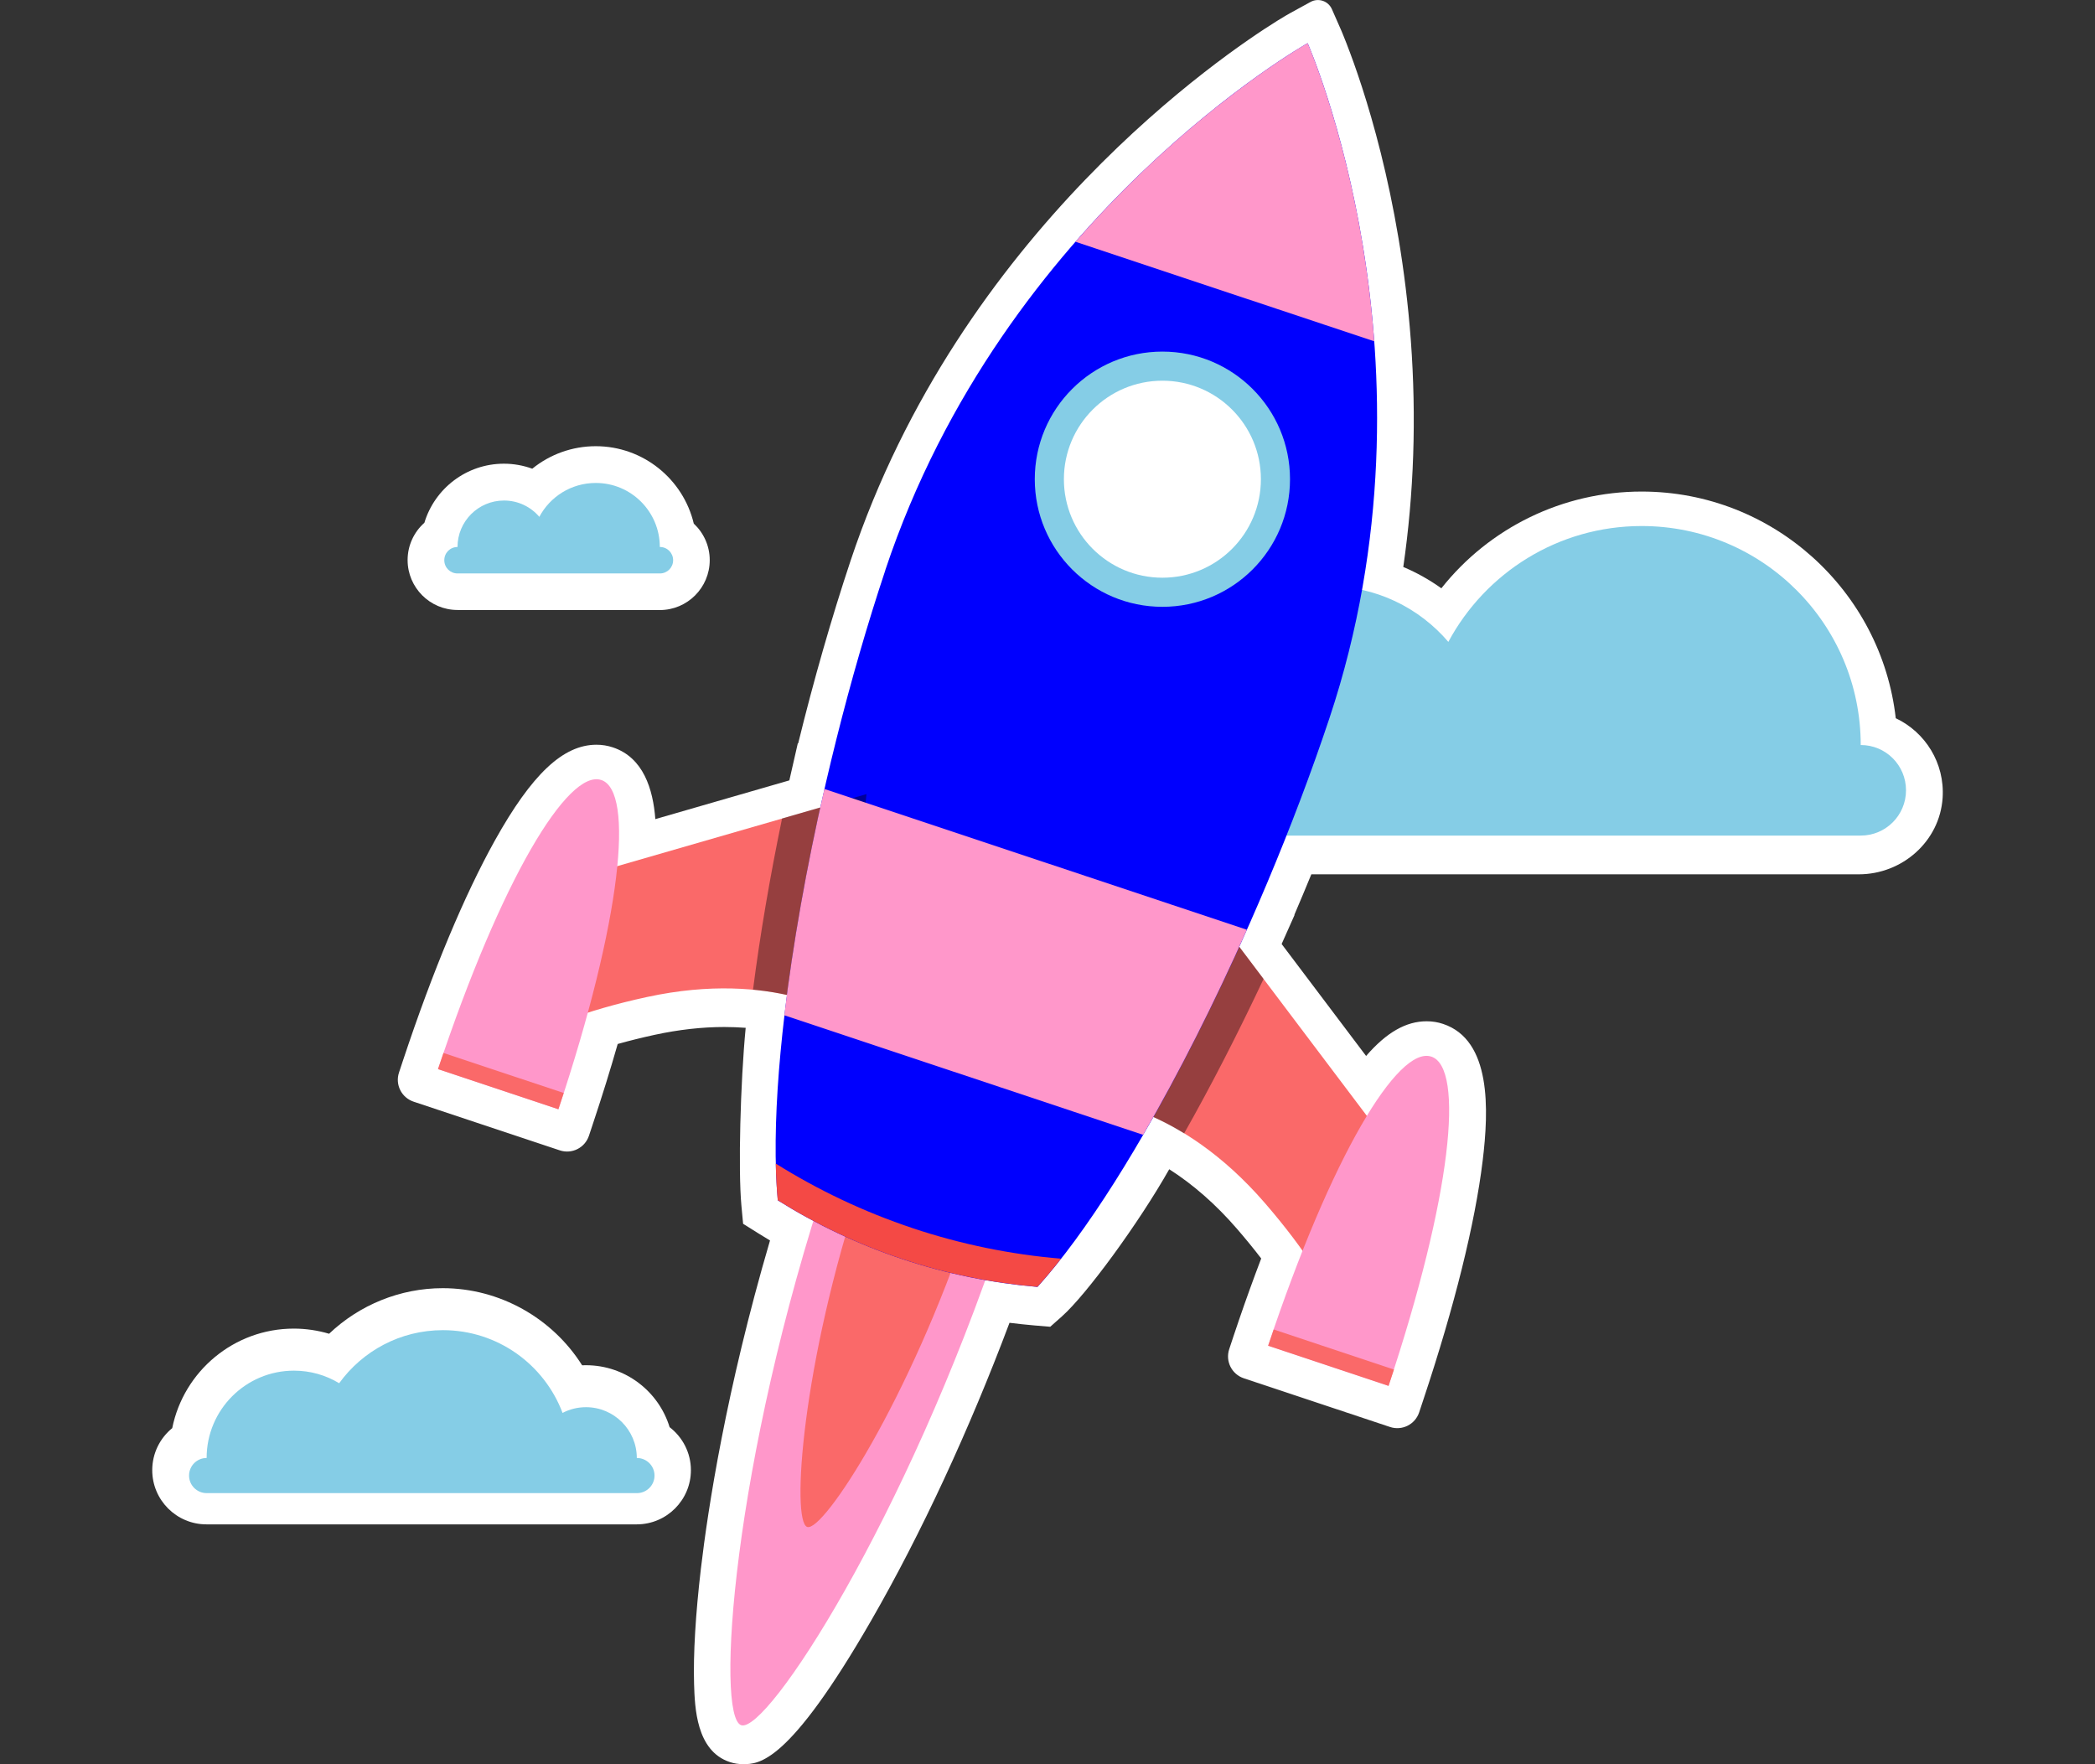 <?xml version="1.0" encoding="UTF-8"?>
<svg xmlns="http://www.w3.org/2000/svg" viewBox="0 0 285 240">
  <rect x="0" y="0" width="285" height="240" fill="#333333" stroke="none"/>
  <defs>
    <style>.cls-1{fill:#0000fe;}.cls-1,.cls-2,.cls-3,.cls-4,.cls-5,.cls-6,.cls-7{stroke-width:0px;}.cls-2{fill:#85cde6;}.cls-3{fill:#000;mix-blend-mode:overlay;opacity:.4;}.cls-4{fill:#fa6969;}.cls-8{isolation:isolate;}.cls-5{fill:#f44945;}.cls-6{fill:#fff;}.cls-7{fill:#ff97ca;}</style>
  </defs>
  <g class="cls-8">
    <g id="Layer_2">
      <path class="cls-6" d="M257.9,97.74c-1.95-17.35-16.71-30.87-34.57-30.87-10.74,0-20.72,4.92-27.25,13.16-1.61-1.15-3.35-2.13-5.18-2.9,1.45-10,1.8-20.33,1.03-30.78-1.47-19.93-6.55-34.78-8.69-40.27l-.03-.09c-.22-.57-.4-1-.52-1.3l-.22-.53-1.28-2.91c-.49-1.12-1.83-1.57-2.9-.99l-2.79,1.53-.56.32c-.28.16-.68.4-1.19.72l-.06.04c-7.06,4.4-43.06,28.62-57.98,73.41-2.58,7.75-5.02,16.25-7.13,24.86l-.05-.02-1.15,5.04-18.23,5.27c-.31-4.09-1.63-8.38-5.78-9.76-.72-.24-1.47-.36-2.23-.36-4.54,0-8.8,4.02-13.82,13.03-4.13,7.41-8.44,17.72-12.46,29.81l-.58,1.75c-.55,1.65.34,3.42,1.99,3.97l19.88,6.62c1.65.55,3.42-.34,3.97-1.99l.58-1.75c1.22-3.66,2.34-7.26,3.33-10.73,1.61-.45,3.3-.87,5.05-1.25,3.24-.7,6.42-1.06,9.44-1.06.98,0,1.96.04,2.92.11-.72,7.48-1.03,19.35-.58,24.2l.23,2.46,2.09,1.31c.51.32,1.04.64,1.57.96-5.99,20.41-8.45,36.56-9.4,44.63-.73,6.23-1.05,11.66-.93,15.7.1,3.18.28,9.1,4.85,10.62.58.19,1.18.29,1.8.29,2.17,0,6.2,0,17.49-19.62,6.72-11.67,13.32-25.9,18.77-40.42,1.14.14,2.28.26,3.41.36l2.13.18,1.6-1.42c3.35-2.98,10.44-12.68,14.59-20.01,3.27,2.09,6.37,4.81,9.22,8.11,1.17,1.35,2.27,2.7,3.29,4.03-1.02,2.68-2.03,5.47-3.01,8.33-.25.74-.51,1.49-.76,2.25l-.58,1.75c-.55,1.65.34,3.42,1.99,3.97l19.88,6.62c1.65.55,3.42-.34,3.97-1.99l.58-1.75c4.23-12.69,7.02-23.93,8.06-32.49.84-6.93,1.2-16.41-5.39-18.6-.71-.24-1.46-.36-2.23-.36-2.79,0-5.44,1.49-8.24,4.72l-11.49-15.23,1.76-3.95-.03-.02c.79-1.84,1.56-3.68,2.31-5.51h74.47c5.92,0,11.02-4.49,11.41-10.4.31-4.76-2.38-8.94-6.36-10.83Z"></path>
      <path class="cls-6" d="M91.09,194.14c-1.49-4.87-6.03-8.42-11.38-8.42-.17,0-.34,0-.52.01-4.04-6.41-11.2-10.49-18.96-10.49-5.79,0-11.33,2.27-15.46,6.2-1.55-.46-3.17-.7-4.8-.7-8.16,0-14.99,5.83-16.54,13.54-1.66,1.35-2.72,3.41-2.72,5.72,0,4.07,3.31,7.37,7.37,7.37h58.54c4.07,0,7.37-3.31,7.37-7.37,0-2.39-1.15-4.52-2.92-5.87Z"></path>
      <path class="cls-6" d="M62.23,82.99h27.53c3.74,0,6.79-3.04,6.79-6.79,0-1.96-.84-3.73-2.17-4.97-1.43-6.03-6.87-10.53-13.33-10.53-3.21,0-6.24,1.11-8.64,3.06-1.22-.44-2.52-.68-3.86-.68-5.1,0-9.42,3.39-10.82,8.04-1.4,1.24-2.28,3.06-2.28,5.07,0,3.74,3.04,6.79,6.79,6.79Z"></path>
      <path class="cls-2" d="M253.13,101.36c0-16.46-13.34-29.8-29.8-29.8-11.38,0-21.27,6.38-26.3,15.76-3.96-4.64-9.86-7.59-16.45-7.59-11.95,0-21.62,9.69-21.62,21.62-3.4,0-6.16,2.75-6.16,6.16s2.75,6.16,6.16,6.16h94.17c3.4,0,6.16-2.75,6.16-6.16s-2.75-6.16-6.16-6.16Z"></path>
      <path class="cls-7" d="M100.83,234.69c3.51,1.17,22.43-27.94,35.54-67.26l-23.63-7.87c-13.1,39.32-15.42,73.96-11.91,75.13Z"></path>
      <path class="cls-4" d="M109.82,207.72c2.18.73,13.94-17.36,22.07-41.78l-14.68-4.89c-8.14,24.42-9.58,45.94-7.4,46.67Z"></path>
      <path class="cls-4" d="M117.87,108.04l-44.22,12.77-8.12,24.38s5.22-5.82,22.49-9.56c17.37-3.76,26.97,2.73,26.97,2.73l2.87-30.31Z"></path>
      <path class="cls-4" d="M164.7,123.64l27.72,36.74-8.12,24.38s-.68-7.78-12.26-21.14c-11.64-13.43-23.22-14-23.22-14l15.88-25.98Z"></path>
      <path class="cls-3" d="M171.89,133.18c-3.48,7.4-7.13,14.51-10.8,21-7-4.29-12.27-4.56-12.27-4.56l15.88-25.98,7.19,9.53Z"></path>
      <path class="cls-7" d="M194.72,143.74c4.52,1.51,2.78,18.95-5.83,44.79l-16.38-5.46c8.61-25.83,17.68-40.84,22.2-39.33Z"></path>
      <path class="cls-4" d="M188.9,188.53l-16.38-5.46c.25-.75.5-1.48.75-2.21l16.36,5.45c-.24.73-.48,1.47-.73,2.21Z"></path>
      <path class="cls-1" d="M120.44,77.57c-9.72,29.16-16.44,65.99-14.63,85.72,5.23,3.28,10.9,5.98,16.96,8s12.22,3.26,18.37,3.78c13.28-14.7,30-48.2,39.71-77.36,16.16-48.5-2.96-91.84-2.96-91.84,0,0-41.3,23.2-57.46,71.7Z"></path>
      <path class="cls-5" d="M124.17,167.08c-6.66-2.22-12.89-5.19-18.64-8.79.04,1.76.13,3.43.27,4.99,5.23,3.28,10.9,5.98,16.96,8s12.22,3.26,18.37,3.78c1.05-1.16,2.12-2.44,3.21-3.83-6.76-.57-13.52-1.93-20.18-4.15Z"></path>
      <path class="cls-3" d="M106.39,111.35c-1.66,8.01-3,15.88-3.95,23.28,8.18.77,12.56,3.71,12.56,3.71l2.87-30.31-11.47,3.31Z"></path>
      <path class="cls-7" d="M177.89,5.87s-15.73,8.84-31.58,27.02l40.64,13.54c-1.78-24.04-9.06-40.56-9.06-40.56Z"></path>
      <circle class="cls-2" cx="158.13" cy="65.19" r="17.36"></circle>
      <path class="cls-7" d="M106.71,138.12l48.8,16.26c4.85-8.36,9.69-17.95,14.11-27.9l-57.47-19.15c-2.43,10.62-4.31,21.19-5.45,30.79Z"></path>
      <circle class="cls-6" cx="158.13" cy="65.19" r="13.4"></circle>
      <path class="cls-7" d="M81.79,106.11c-4.52-1.51-13.6,13.5-22.2,39.33l16.38,5.46c8.61-25.83,10.35-43.28,5.83-44.79Z"></path>
      <path class="cls-4" d="M59.58,145.44l16.38,5.46c.25-.75.49-1.48.73-2.21l-16.36-5.45c-.25.73-.5,1.46-.75,2.21Z"></path>
      <path class="cls-2" d="M86.63,198.34c0-3.81-3.1-6.91-6.91-6.91-1.16,0-2.24.28-3.19.78-2.48-6.58-8.83-11.26-16.28-11.26-5.81,0-10.95,2.85-14.11,7.22-1.8-1.09-3.9-1.71-6.15-1.71-6.56,0-11.88,5.32-11.88,11.88-1.32,0-2.39,1.07-2.39,2.39s1.07,2.39,2.39,2.39h58.54c1.32,0,2.39-1.07,2.39-2.39s-1.08-2.39-2.4-2.39Z"></path>
      <path class="cls-2" d="M89.76,74.41c0-4.81-3.9-8.71-8.71-8.71-3.33,0-6.22,1.86-7.68,4.61-1.16-1.36-2.88-2.22-4.81-2.22-3.49,0-6.32,2.83-6.32,6.32-1,0-1.8.8-1.8,1.8s.8,1.8,1.8,1.8h27.53c1,0,1.8-.8,1.8-1.8s-.8-1.8-1.8-1.8Z"></path>
    </g>
  </g>
</svg>
